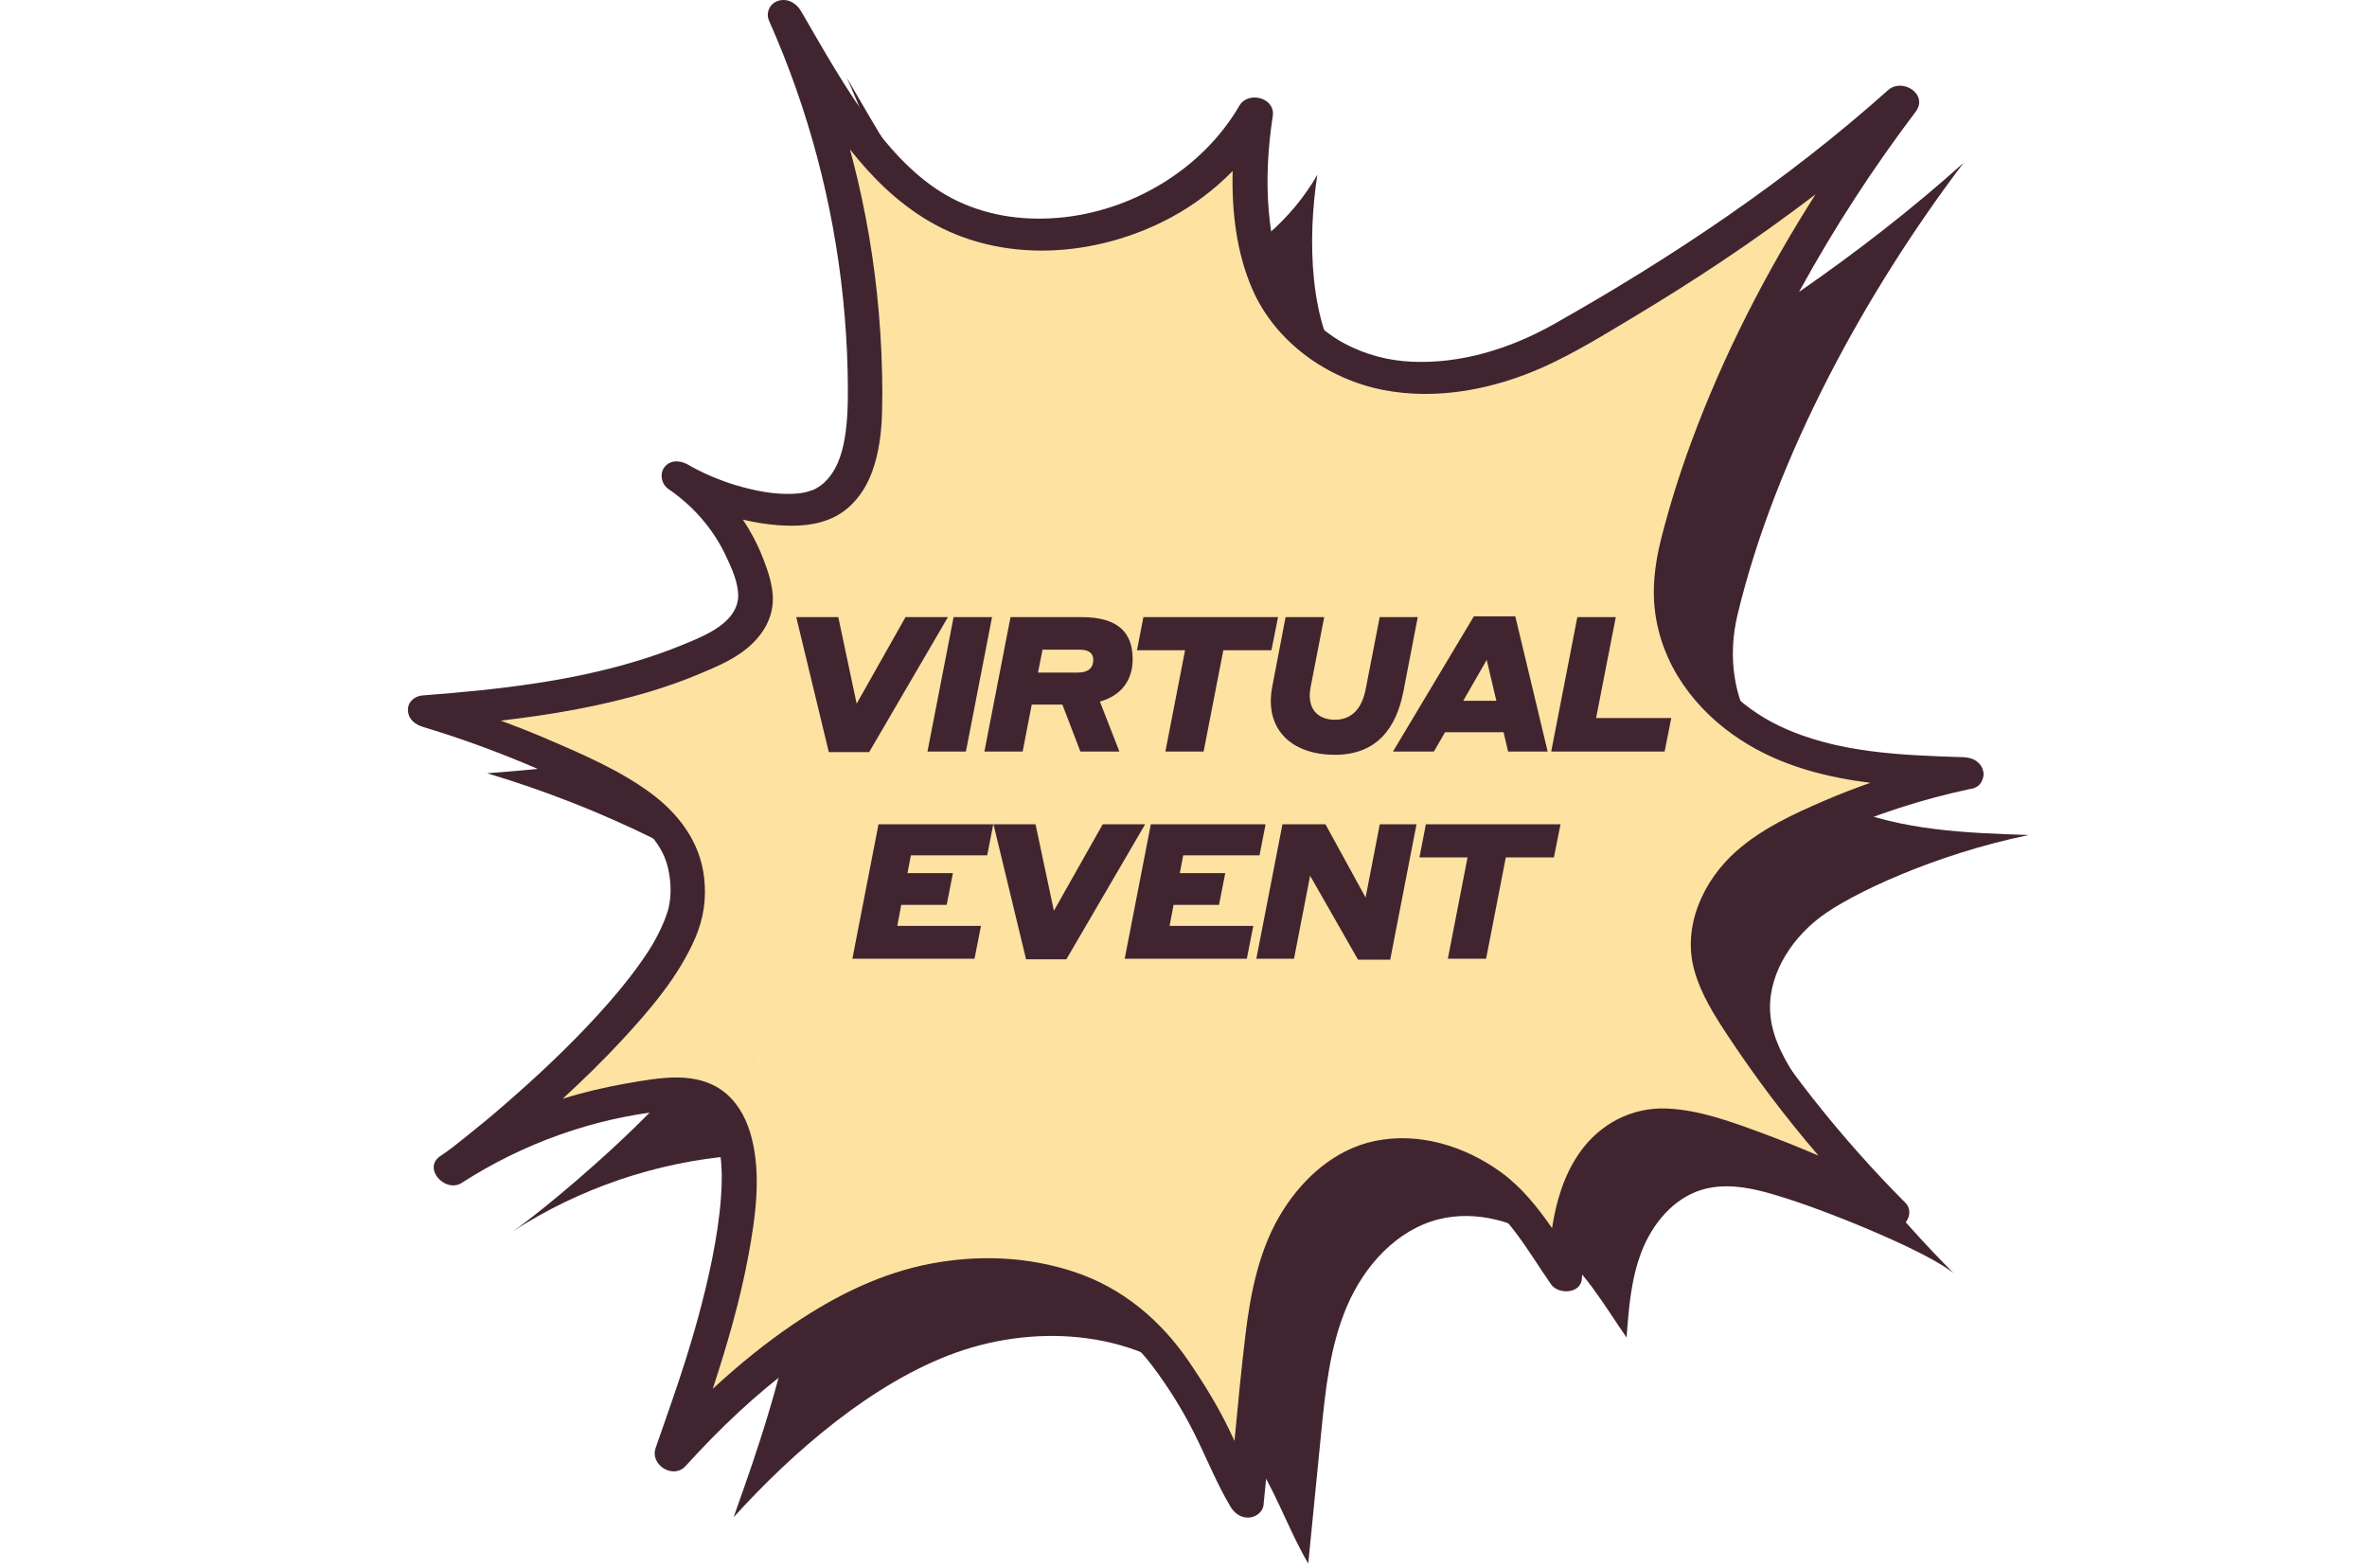 <?xml version="1.0" encoding="utf-8"?>
<svg xmlns="http://www.w3.org/2000/svg" width="400" height="265" viewBox="0 0 400 265" fill="none">
<path d="M342.753 141.119C326.918 144.389 312.723 151.064 307.533 155.033C302.342 159.003 298.465 165.32 299.205 171.804C299.667 175.909 301.872 179.592 304.133 183.045C311.688 194.62 320.438 205.416 330.198 215.202C326.082 211.725 310.446 205.241 301.848 202.496C297.191 201.009 292.16 199.625 287.486 201.08C282.742 202.552 279.263 206.785 277.447 211.407C275.632 216.029 275.242 221.065 274.876 226.013C271.071 220.556 267.488 214.12 262.027 210.317C256.566 206.514 249.6 204.406 243.143 206.029C235.986 207.827 230.541 213.921 227.635 220.699C224.729 227.477 223.973 234.947 223.248 242.282C222.524 249.586 221.807 256.897 221.083 264.2C218.352 259.665 215.916 253.078 213.185 248.543C210.375 243.874 207.525 239.156 203.608 235.361C192.877 224.955 175.673 223.523 161.589 228.551C147.506 233.579 134.004 245.306 123.973 256.38C126.871 247.923 147.904 193.34 124.188 195.289C110.893 196.379 97.885 200.81 86.691 208.057C90.64 205.504 126.003 177.397 126.664 162.233C126.815 158.844 126.25 155.391 124.451 152.511C121.258 147.38 115.757 144.325 110.487 141.724C101.427 137.253 91.985 133.553 82.305 130.665C98.506 129.456 116.896 127.221 131.616 119.878C135.676 117.849 139.052 114.372 137.905 109.496C136.154 102.065 131.52 95.359 125.183 91.086C131.154 94.849 144.306 98.827 150.348 95.16C155.523 92.017 156.518 85.016 156.614 78.962C156.972 56.4 152.331 33.766 143.12 13.161C152.713 29.598 161.144 45.493 178.101 49.216C195.058 52.939 213.974 44.578 222.619 29.534C220.932 40.441 221.242 54.88 227.332 62.931C239.051 78.413 259.503 76.162 274.685 67.586C295.065 56.082 314.355 43.162 331.822 27.521C315.318 49.304 300.089 77.061 293.648 103.784C290.13 118.374 298.385 130.729 311.84 136.322C321.52 140.347 332.26 140.753 342.737 141.095L342.753 141.119Z" fill="#402530"/>
<path d="M332.276 130.642C316.441 133.911 302.247 140.586 297.056 144.556C291.865 148.526 287.988 154.843 288.729 161.326C289.19 165.431 291.396 169.115 293.657 172.568C301.212 184.143 309.961 194.939 319.721 204.724C315.605 201.248 299.97 194.764 291.372 192.019C286.714 190.531 281.683 189.147 277.01 190.603C272.265 192.075 268.786 196.307 266.971 200.929C265.156 205.552 264.766 210.587 264.399 215.536C260.594 210.078 257.012 203.642 251.55 199.839C246.089 196.037 239.123 193.928 232.666 195.551C225.509 197.349 220.064 203.443 217.158 210.221C214.252 217 213.496 224.47 212.772 231.805C212.047 239.108 211.331 246.419 210.606 253.723C207.876 249.188 205.439 242.601 202.709 238.066C199.899 233.396 197.048 228.678 193.132 224.884C182.4 214.478 165.196 213.046 151.113 218.074C137.03 223.094 123.528 234.828 113.497 245.902C116.394 237.446 137.428 182.862 113.712 184.811C100.416 185.901 87.408 190.333 76.215 197.58C80.163 195.026 115.527 166.919 116.187 151.756C116.339 148.367 115.773 144.914 113.974 142.034C110.782 136.903 105.281 133.848 100.01 131.246C90.951 126.775 81.509 123.076 71.828 120.188C88.029 118.979 106.419 116.743 121.139 109.4C125.199 107.372 128.575 103.895 127.429 99.018C125.677 91.588 121.044 84.881 114.707 80.609C120.678 84.372 133.829 88.35 139.872 84.682C145.046 81.54 146.042 74.539 146.137 68.485C146.495 45.923 141.854 23.289 132.643 2.684C142.236 19.12 150.667 35.016 167.624 38.739C184.581 42.462 203.497 34.101 212.143 19.056C210.455 29.964 210.765 44.403 216.856 52.454C228.574 67.936 249.027 65.684 264.208 57.108C284.589 45.604 303.879 32.684 321.345 17.044C304.842 38.826 289.612 66.583 283.172 93.306C279.653 107.897 287.909 120.252 301.363 125.844C311.044 129.87 321.783 130.276 332.26 130.618L332.276 130.642Z" fill="#FEE2A2"/>
<path d="M160.19 104.28L146.878 127.096H140.062L134.558 104.28H141.662L144.766 118.904L153.022 104.28H160.19ZM156.733 127L161.149 104.28H167.645L163.229 127H156.733ZM166.352 127L170.768 104.28H182.768C188.784 104.28 191.408 106.744 191.408 111.384C191.408 114.968 189.488 117.528 185.872 118.552L189.168 127H182.576L179.536 119.064H174.352L172.816 127H166.352ZM182.448 109.784H176.176L175.408 113.656H182.032C184.048 113.656 184.752 112.76 184.752 111.512C184.752 110.36 183.984 109.784 182.448 109.784ZM192.137 109.88L193.225 104.28H215.977L214.857 109.88H206.729L203.401 127H196.937L200.265 109.88H192.137ZM239.585 104.28L237.153 116.888C235.969 122.936 232.737 127.544 225.601 127.544C218.017 127.544 213.697 123.032 214.977 116.152L217.249 104.28H223.777L221.473 116.152C220.801 119.704 222.625 121.624 225.601 121.624C228.577 121.624 230.177 119.544 230.785 116.472L233.153 104.28H239.585ZM254.855 127L254.087 123.736H244.199L242.311 127H235.399L249.063 104.152H256.071L261.543 127H254.855ZM247.271 118.424H252.871L251.239 111.512L247.271 118.424ZM282.427 121.336L281.307 127H262.139L266.555 104.28H273.051L269.723 121.336H282.427Z" fill="#402530"/>
<path d="M144.045 162L148.461 139.28H167.853L166.829 144.528H153.933L153.357 147.536H161.037L159.981 152.912H152.301L151.629 156.464H165.773L164.685 162H144.045ZM193.521 139.28L180.209 162.096H173.393L167.889 139.28H174.993L178.097 153.904L186.353 139.28H193.521ZM190.064 162L194.48 139.28H213.872L212.848 144.528H199.952L199.376 147.536H207.056L206 152.912H198.32L197.648 156.464H211.792L210.704 162H190.064ZM239.38 139.28L234.932 162.16H229.492L221.396 147.984L218.676 162H212.308L216.724 139.28H223.988L230.772 151.664L233.172 139.28H239.38ZM239.874 144.88L240.962 139.28H263.714L262.594 144.88H254.466L251.138 162H244.674L248.002 144.88H239.874Z" fill="#402530"/>
<path d="M125.617 178.496C125.342 178.461 125.434 178.461 125.617 178.496V178.496Z" fill="#402530"/>
<path d="M126.528 178.863C126.528 178.863 126.485 178.842 126.457 178.835C126.654 178.983 126.732 179.025 126.739 179.011C126.725 178.997 126.711 178.99 126.697 178.976C126.64 178.94 126.584 178.898 126.528 178.863Z" fill="#402530"/>
<path d="M127.17 179.342C127.17 179.342 127.142 179.321 127.128 179.307C127.107 179.307 127.149 179.363 127.346 179.518C127.332 179.497 127.318 179.483 127.304 179.462C127.262 179.42 127.22 179.377 127.177 179.342H127.17Z" fill="#402530"/>
<path d="M296.643 148.844C300.106 145.233 304.971 142.925 309.477 140.921C317 137.571 324.905 135.033 332.962 133.315C333.272 133.291 333.567 133.212 333.83 133.068C334.419 132.814 334.825 132.297 335.032 131.7C335.183 131.31 335.247 130.897 335.183 130.483C335.175 130.419 335.151 130.371 335.135 130.308C335.135 130.308 335.135 130.292 335.135 130.284C335.095 130.117 335.048 129.958 334.984 129.807C334.984 129.807 334.984 129.807 334.984 129.799C334.984 129.791 334.968 129.775 334.968 129.767C334.896 129.608 334.809 129.457 334.713 129.321C334.65 129.226 334.57 129.146 334.498 129.059C334.466 129.027 334.435 128.987 334.403 128.955C333.925 128.462 333.304 128.168 332.635 128.056C332.373 128.001 332.118 127.961 331.847 127.953C321.323 127.603 310.249 127.269 300.584 122.615C293.785 119.337 287.87 113.466 286.023 105.916C285.028 101.843 285.195 97.722 286.174 93.656C287.4 88.565 288.961 83.553 290.728 78.62C294.39 68.389 298.992 58.501 304.214 48.978C309.97 38.484 316.506 28.428 323.727 18.882C325.94 15.962 321.498 13.058 319.046 15.246C301.89 30.576 282.656 43.457 262.641 54.746C255.293 58.891 246.942 61.516 238.479 61.118C234.618 60.935 230.797 59.941 227.254 58.071C223.918 56.305 220.368 53.163 218.242 49.63C215.83 45.629 214.827 40.449 214.413 35.7C213.943 30.346 214.278 24.92 215.082 19.614C215.559 16.487 210.918 15.318 209.445 17.855C203.172 28.643 191.174 35.772 178.811 36.806C172.561 37.331 166.383 36.376 160.866 33.504C155.739 30.831 151.353 26.32 147.723 21.547C143.026 15.365 139.26 8.555 135.359 1.865C134.579 0.528 133.082 -0.355 131.506 0.138C130.057 0.6 129.364 2.159 129.977 3.543C136.593 18.412 140.804 34.26 142.468 50.45C142.874 54.435 143.145 58.445 143.233 62.447C143.312 65.979 143.368 69.559 142.898 73.067C142.524 75.852 141.76 78.779 139.921 80.888C139.523 81.341 139.156 81.707 138.671 82.049C138.408 82.24 138.129 82.407 137.851 82.566C137.851 82.566 137.747 82.622 137.676 82.662C137.58 82.702 137.405 82.781 137.381 82.789C136.036 83.274 135.367 83.378 133.966 83.441C130.821 83.593 127.549 82.924 124.381 82.001C123.163 81.644 121.499 81.031 120.129 80.45C119.389 80.132 118.649 79.79 117.932 79.424C117.622 79.265 117.311 79.106 117.001 78.931C116.873 78.859 116.754 78.787 116.626 78.716C116.611 78.708 116.603 78.708 116.595 78.7C116.563 78.676 116.539 78.668 116.491 78.636C115.233 77.849 113.49 77.562 112.383 78.819C111.396 79.941 111.746 81.803 112.956 82.63C117.104 85.47 120.456 89.281 122.621 93.831C123.592 95.876 124.787 98.462 124.747 100.769C124.707 102.678 123.6 104.229 122.136 105.423C120.201 106.998 117.757 107.969 115.472 108.915C112.837 110.005 110.138 110.944 107.408 111.763C101.922 113.41 96.294 114.588 90.633 115.447C84.257 116.417 77.832 117.03 71.399 117.515C70.054 117.619 68.884 118.613 68.939 120.021C68.995 121.557 70.157 122.44 71.527 122.853C77.283 124.58 82.943 126.616 88.492 128.924C93.675 131.08 98.961 133.355 103.793 136.243C107.766 138.613 111.818 141.947 112.885 146.672C113.315 148.566 113.466 150.563 113.163 152.488C113.116 152.798 113.052 153.109 112.988 153.411C112.964 153.53 112.909 153.729 112.877 153.84C112.686 154.445 112.479 155.05 112.24 155.638C111.03 158.59 109.589 160.818 107.941 163.109C105.855 166.005 103.546 168.741 101.142 171.375C96.254 176.737 90.944 181.733 85.467 186.49C83.946 187.811 83.381 188.296 81.852 189.561C80.746 190.476 79.631 191.383 78.501 192.282C77.171 193.332 75.85 194.414 74.433 195.337C71.336 197.358 75.221 201.693 78.047 199.872C88.357 193.237 100.163 188.98 112.367 187.692C113.37 187.588 114.373 187.469 115.385 187.469C115.528 187.469 115.671 187.469 115.814 187.477C116.141 187.524 116.467 187.548 116.794 187.612C117.064 187.668 117.343 187.779 117.606 187.803C117.51 187.795 117.439 187.787 117.383 187.779C117.494 187.803 117.638 187.835 117.749 187.882C117.948 187.962 118.139 188.073 118.338 188.161C118.282 188.121 118.235 188.081 118.163 188.034C118.243 188.097 118.33 188.145 118.418 188.201C118.434 188.201 118.442 188.217 118.458 188.217C118.553 188.248 118.672 188.352 118.657 188.368C118.808 188.479 118.943 188.591 119.086 188.702C119.11 188.702 119.19 188.75 119.246 188.829C119.254 188.845 119.27 188.861 119.278 188.869C119.341 188.933 119.397 188.988 119.469 189.036C119.413 188.996 119.373 188.964 119.325 188.933C119.572 189.259 119.827 189.577 120.074 189.903C120.145 190.015 120.305 190.253 120.36 190.365C120.488 190.611 120.599 190.858 120.711 191.104C120.822 191.367 120.918 191.63 121.021 191.892C121.061 191.995 121.093 192.115 121.132 192.218C121.132 192.234 121.132 192.234 121.14 192.242C121.14 192.266 121.14 192.274 121.156 192.298C121.467 193.571 121.714 194.836 121.841 196.14C121.905 196.785 121.937 197.429 121.96 198.074C121.96 198.241 121.968 198.718 121.968 198.821C121.968 199.227 121.968 199.641 121.952 200.047C121.857 203.356 121.435 206.658 120.87 209.919C120.265 213.428 119.477 216.897 118.585 220.341C117.773 223.476 116.937 226.356 115.862 229.8C114.294 234.805 112.495 239.729 110.791 244.693C109.812 247.541 113.768 250.032 115.854 247.732C121.523 241.495 127.645 235.632 134.435 230.62C140.956 225.799 148.113 221.606 156.002 219.498C162.912 217.652 170.284 217.437 177.242 219.148C184.304 220.89 190.259 224.892 194.717 230.787C197.416 234.359 199.852 238.257 201.85 242.267C203.896 246.356 205.592 250.644 207.932 254.582C208.601 255.712 209.692 256.515 211.061 256.436C212.239 256.364 213.41 255.513 213.529 254.28C214.293 246.507 215.05 238.727 215.838 230.954C216.531 224.096 217.311 217.079 220.217 210.747C222.469 205.838 226.219 201.152 231.29 198.98C237.014 196.53 243.574 197.914 248.709 201.129C254.72 204.884 258.167 211.344 262.1 217.008C263.35 218.806 267.131 218.639 267.322 216.085C267.744 210.46 268.134 204.589 270.937 199.561C273.222 195.448 277.043 192.68 281.836 192.704C286.517 192.727 291.285 194.692 295.632 196.299C299.859 197.859 304.039 199.561 308.139 201.415C310.233 202.362 312.311 203.348 314.341 204.438C314.747 204.661 315.153 204.884 315.559 205.114C315.622 205.154 315.694 205.194 315.758 205.226C315.71 205.202 316.1 205.432 316.164 205.472C316.785 205.87 317.39 206.276 317.963 206.745C319.014 207.612 320.765 207.716 321.8 206.793C322.756 205.942 323.018 204.279 322.031 203.292C316.49 197.724 311.268 191.844 306.404 185.671C303.975 182.584 301.635 179.434 299.39 176.212C297.232 173.117 294.971 169.982 293.308 166.585C291.779 163.451 291.094 160.133 291.994 156.697C292.774 153.721 294.526 151.064 296.643 148.86V148.844ZM286.318 163.952C287.456 168.017 289.685 171.534 291.994 175.026C294.287 178.495 296.691 181.9 299.199 185.225C301.794 188.662 304.501 192.011 307.303 195.273C304.166 193.921 300.99 192.656 297.782 191.47C292.599 189.561 287.201 187.548 281.644 187.318C275.753 187.079 270.364 189.919 266.988 194.708C264.265 198.575 262.992 202.982 262.283 207.525C259.823 203.993 257.156 200.627 253.653 198.082C247.587 193.674 239.809 191.256 232.357 192.799C225.694 194.175 220.376 198.909 216.817 204.518C212.821 210.818 211.332 218.336 210.456 225.64C209.748 231.575 209.174 237.533 208.617 243.492C208.307 242.832 207.996 242.171 207.686 241.519C205.751 237.533 203.403 233.715 200.903 230.055C196.118 223.062 189.67 217.628 181.557 214.931C173.763 212.338 165.516 212.004 157.467 213.499C149.036 215.059 141.202 218.933 134.149 223.707C129.301 226.984 124.755 230.699 120.448 234.685C122.876 227.279 125.057 219.808 126.482 212.123C127.653 205.798 128.648 198.75 127.056 192.409C126.339 189.561 125.089 186.928 122.876 184.939C120.623 182.918 117.646 182.115 114.676 182.075C111.667 182.027 108.57 182.608 105.616 183.125C102.058 183.753 98.547 184.589 95.092 185.663C98.507 182.52 101.835 179.282 104.987 175.885C109.78 170.722 114.692 165.01 117.502 158.471C118.919 155.169 119.389 151.875 118.991 148.295C118.33 142.361 114.74 137.555 110.043 134.071C104.82 130.204 98.611 127.523 92.671 124.97C90.02 123.824 87.33 122.774 84.631 121.764C93.117 120.793 101.556 119.345 109.732 116.895C112.67 116.012 115.576 114.993 118.402 113.792C121.156 112.623 123.991 111.437 126.307 109.504C128.457 107.706 130.105 105.367 130.511 102.543C130.925 99.655 129.858 96.632 128.807 93.991C127.947 91.827 126.841 89.75 125.543 87.809C127.549 88.278 129.571 88.613 131.577 88.756C134.834 88.987 138.153 88.803 141.107 87.3C144.092 85.78 146.226 82.861 147.364 79.766C148.559 76.512 148.972 73.035 149.06 69.591C149.172 65.183 149.052 60.76 148.773 56.361C148.224 47.578 146.934 38.834 144.912 30.266C144.514 28.58 144.084 26.901 143.631 25.23C147.34 29.948 151.6 34.157 156.814 37.267C169.297 44.706 185.331 43.48 197.838 36.774C201.723 34.69 205.242 32.017 208.307 28.898C208.132 35.756 208.959 42.709 211.634 48.866C215.511 57.785 224.285 64.022 233.687 65.883C242.842 67.689 252.547 65.764 260.961 61.961C266.112 59.63 270.961 56.639 275.809 53.735C280.968 50.641 286.063 47.434 291.062 44.093C296.428 40.505 301.675 36.758 306.802 32.844C298.403 46.042 291.214 60.052 285.816 74.682C283.858 79.989 282.162 85.391 280.761 90.872C279.59 95.439 279.049 100.045 279.893 104.723C281.549 113.895 287.743 121.302 295.64 125.948C301.906 129.632 308.911 131.382 316.068 132.281C313.481 133.188 310.925 134.174 308.41 135.256C303.163 137.508 297.774 139.99 293.459 143.793C287.87 148.725 284.24 156.506 286.326 163.96L286.318 163.952Z" fill="#402530"/>
</svg>